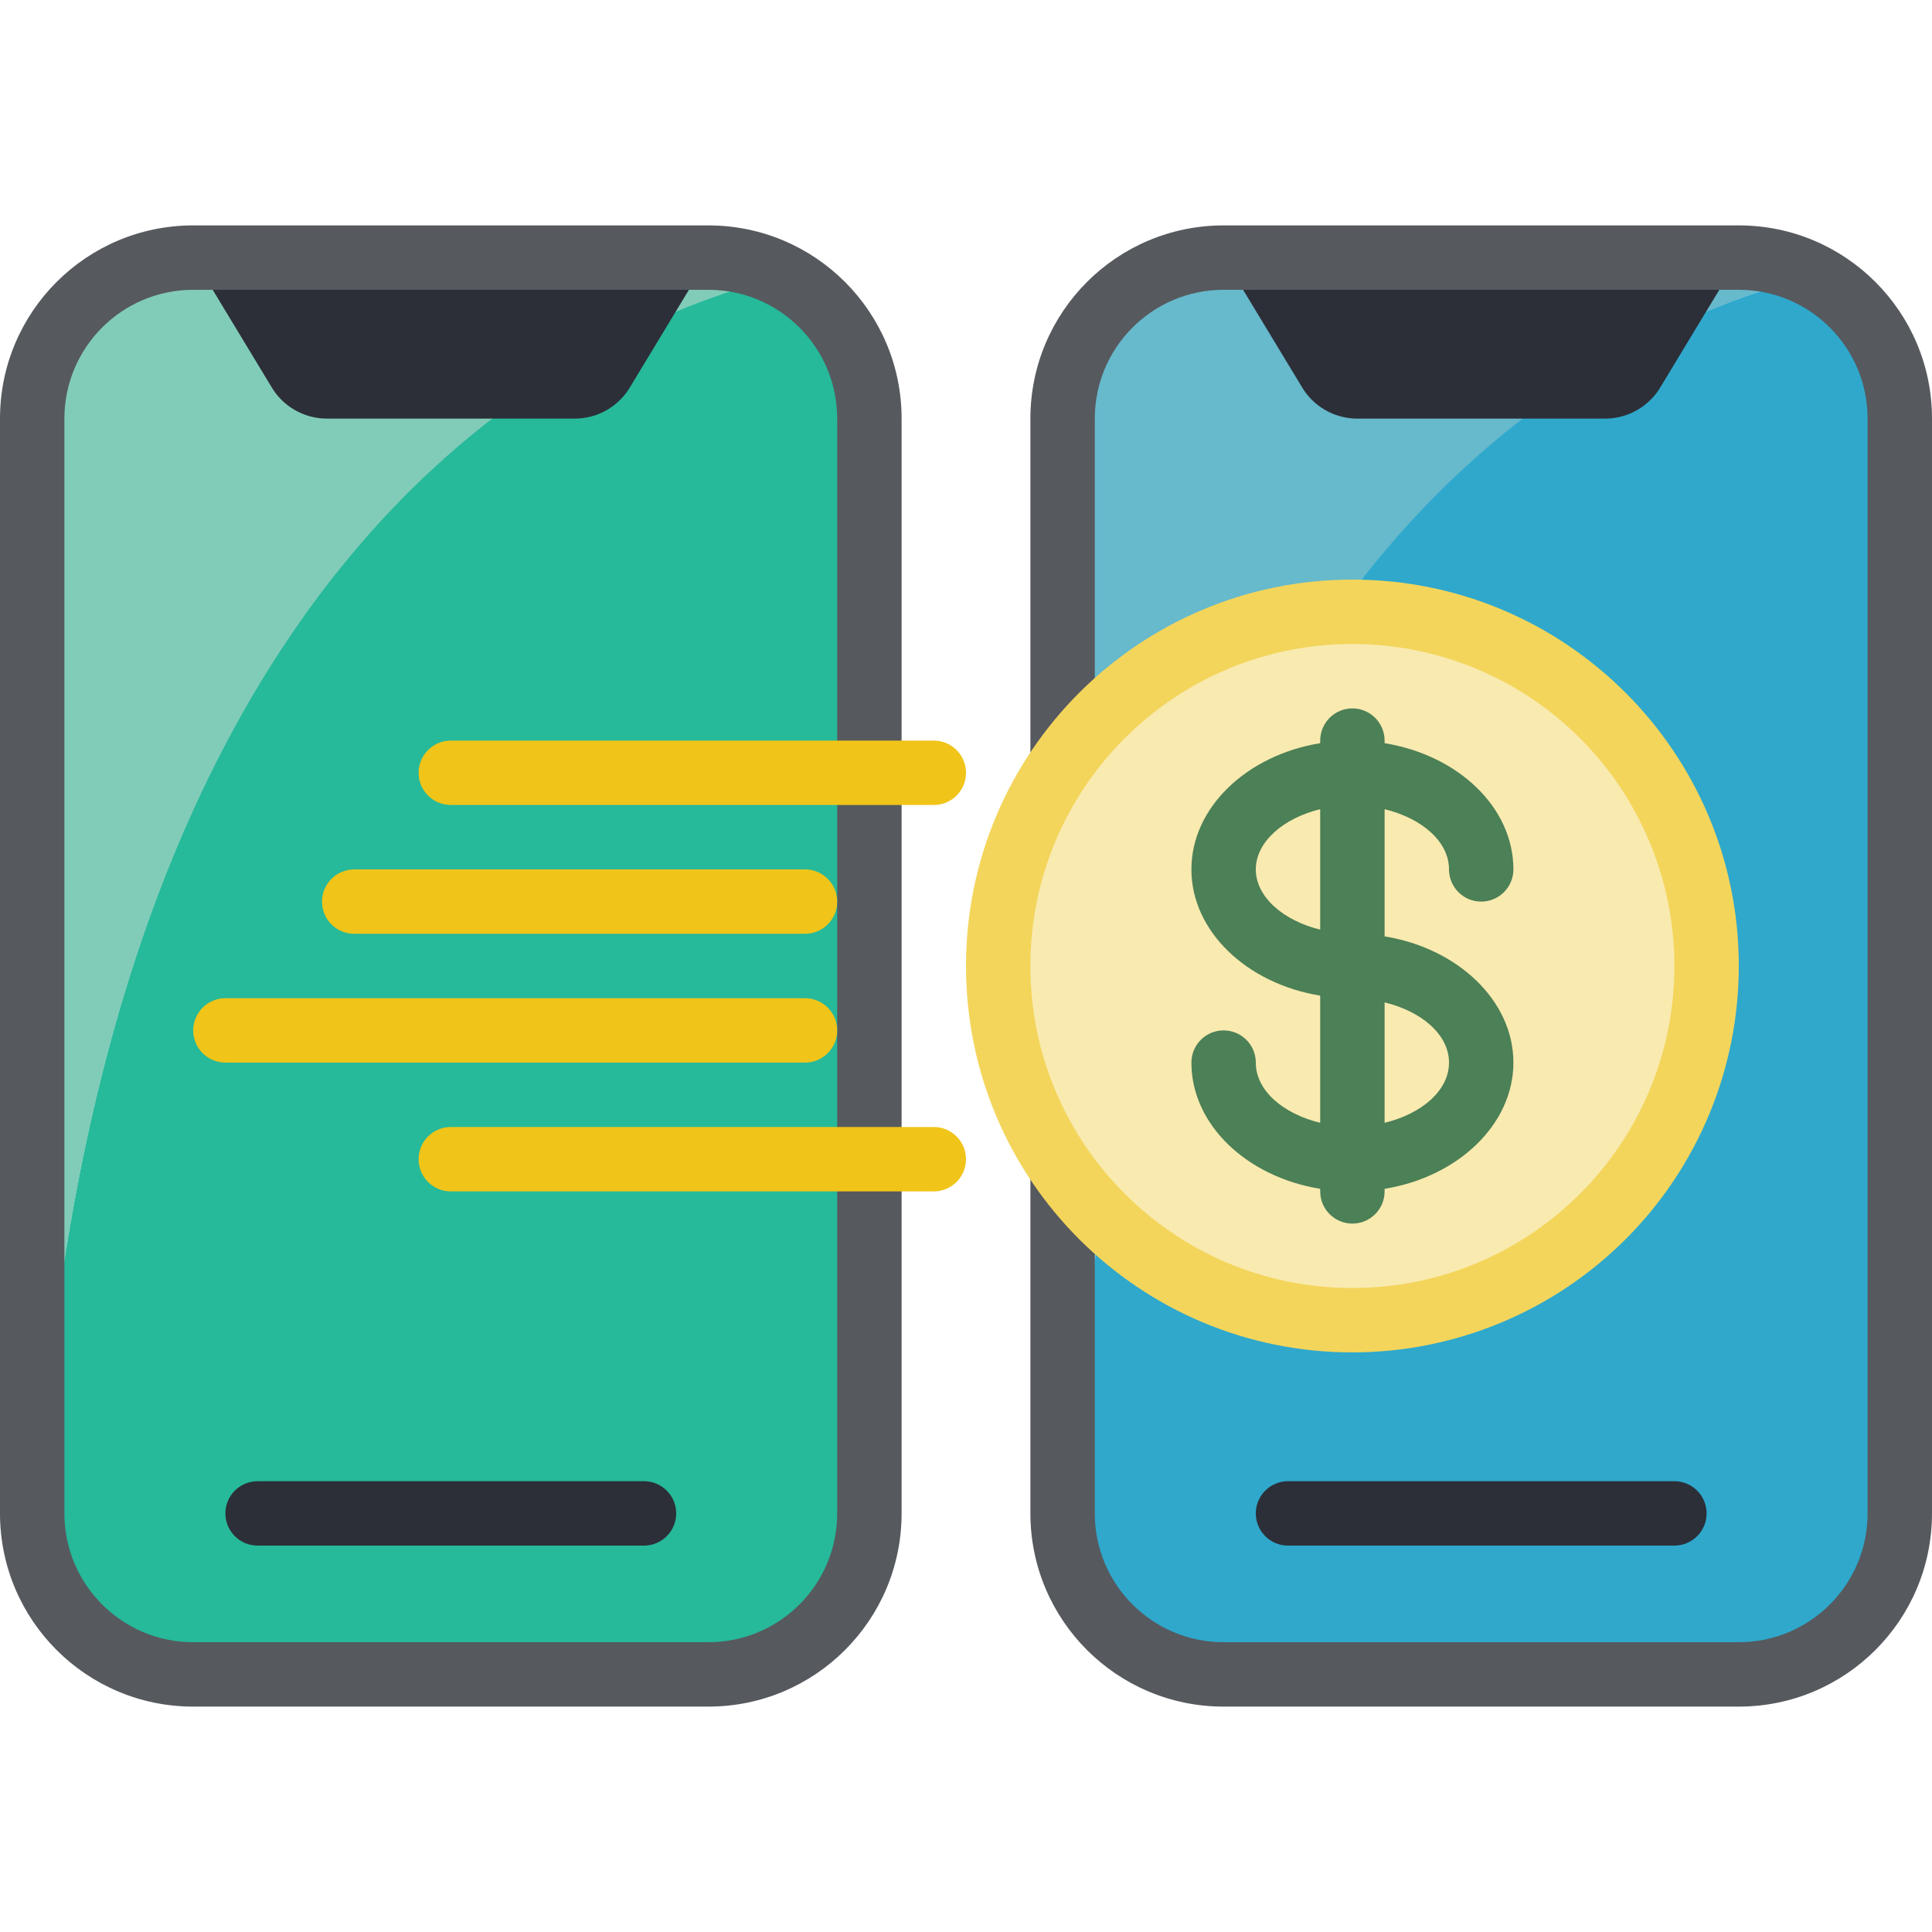 <svg xmlns="http://www.w3.org/2000/svg" xmlns:xlink="http://www.w3.org/1999/xlink" xmlns:svgjs="http://svgjs.com/svgjs" width="512" height="512" x="0" y="0" viewBox="0 0 60 46" style="enable-background:new 0 0 512 512" xml:space="preserve" class=""><g><g xmlns="http://www.w3.org/2000/svg" id="Page-1" fill="none" fill-rule="evenodd"><g id="023---Mobile-to-Mobile-Transation" fill-rule="nonzero"><path id="Shape" d="m24.31 1.57c-7 1.77-21.76 9.1-23.19 39.51-.08-.354-.121-.717-.12-1.08v-34c0-2.761 2.239-5 5-5h16c.805-.003 1.599.192 2.31.57z" fill="#81ccb8" data-original="#81ccb8"></path><path id="Shape" d="m27 6v34c0 2.761-2.239 5-5 5h-16c-1.322.002-2.591-.519-3.53-1.45-.673-.68-1.141-1.536-1.35-2.47 1.43-30.41 16.16-37.74 23.19-39.51.894.466 1.626 1.191 2.1 2.08.39.722.593 1.53.59 2.35z" fill="#26b99a" data-original="#26b99a" class=""></path><path id="Shape" d="m56.31 1.57c-7 1.77-21.76 9.1-23.19 39.51-.08-.354-.121-.717-.12-1.08v-34c0-2.761 2.239-5 5-5h16c.805-.003 1.599.192 2.31.57z" fill="#67b9cc" data-original="#67b9cc"></path><path id="Shape" d="m59 6v34c0 2.761-2.239 5-5 5h-16c-1.322.002-2.591-.519-3.53-1.45-.673-.68-1.141-1.536-1.35-2.47 1.43-30.41 16.16-37.74 23.19-39.51.894.466 1.626 1.191 2.1 2.08.39.722.593 1.53.59 2.35z" fill="#2fa8cc" data-original="#2fa8cc" class=""></path><g fill="#2c2f38"><path id="Shape" d="m22 1-2.42 4c-.353.612-1.003.992-1.71 1h-7.74c-.707-.008-1.357-.388-1.71-1l-2.42-4z" fill="#2c2f38" data-original="#2c2f38"></path><path id="Shape" d="m20 41h-12c-.552 0-1-.448-1-1s.448-1 1-1h12c.552 0 1 .448 1 1s-.448 1-1 1z" fill="#2c2f38" data-original="#2c2f38"></path><path id="Shape" d="m54 1-2.42 4c-.353.612-1.003.992-1.71 1h-7.74c-.707-.008-1.357-.388-1.71-1l-2.42-4z" fill="#2c2f38" data-original="#2c2f38"></path><path id="Shape" d="m52 41h-12c-.552 0-1-.448-1-1s.448-1 1-1h12c.552 0 1 .448 1 1s-.448 1-1 1z" fill="#2c2f38" data-original="#2c2f38"></path></g><path id="Shape" d="m22 46h-16c-3.314 0-6-2.686-6-6v-34c0-3.314 2.686-6 6-6h16c3.314 0 6 2.686 6 6v34c0 3.314-2.686 6-6 6zm-16-44c-2.209 0-4 1.791-4 4v34c0 2.209 1.791 4 4 4h16c2.209 0 4-1.791 4-4v-34c0-2.209-1.791-4-4-4z" fill="#56595e" data-original="#56595e" class=""></path><path id="Shape" d="m54 46h-16c-3.314 0-6-2.686-6-6v-34c0-3.314 2.686-6 6-6h16c3.314 0 6 2.686 6 6v34c0 3.314-2.686 6-6 6zm-16-44c-2.209 0-4 1.791-4 4v34c0 2.209 1.791 4 4 4h16c2.209 0 4-1.791 4-4v-34c0-2.209-1.791-4-4-4z" fill="#56595e" data-original="#56595e" class=""></path><path id="Shape" d="m29 18h-15c-.552 0-1-.448-1-1s.448-1 1-1h15c.552 0 1 .448 1 1s-.448 1-1 1z" fill="#f0c419" data-original="#f0c419" class=""></path><path id="Shape" d="m25 22h-14c-.552 0-1-.448-1-1s.448-1 1-1h14c.552 0 1 .448 1 1s-.448 1-1 1z" fill="#f0c419" data-original="#f0c419" class=""></path><path id="Shape" d="m25 26h-18c-.552 0-1-.448-1-1s.448-1 1-1h18c.552 0 1 .448 1 1s-.448 1-1 1z" fill="#f0c419" data-original="#f0c419" class=""></path><path id="Shape" d="m29 30h-15c-.552 0-1-.448-1-1s.448-1 1-1h15c.552 0 1 .448 1 1s-.448 1-1 1z" fill="#f0c419" data-original="#f0c419" class=""></path><circle id="Oval" cx="42" cy="23" fill="#f9eab0" r="11" data-original="#f9eab0" class=""></circle><path id="Shape" d="m42 35c-6.627 0-12-5.373-12-12s5.373-12 12-12 12 5.373 12 12c0 3.183-1.264 6.235-3.515 8.485-2.25 2.25-5.303 3.515-8.485 3.515zm0-22c-5.523 0-10 4.477-10 10s4.477 10 10 10 10-4.477 10-10c0-2.652-1.054-5.196-2.929-7.071s-4.419-2.929-7.071-2.929z" fill="#f3d55b" data-original="#f3d55b" class=""></path><path id="Shape" d="m43 22.08v-3.95c1.15.28 2 1 2 1.87 0 .552.448 1 1 1s1-.448 1-1c0-1.93-1.72-3.55-4-3.92v-.08c0-.552-.448-1-1-1s-1 .448-1 1v.08c-2.28.37-4 2-4 3.92s1.72 3.55 4 3.92v3.95c-1.15-.28-2-1-2-1.87 0-.552-.448-1-1-1s-1 .448-1 1c0 1.93 1.72 3.55 4 3.92v.08c0 .552.448 1 1 1s1-.448 1-1v-.08c2.28-.37 4-2 4-3.92s-1.72-3.55-4-3.92zm-4-2.08c0-.85.85-1.59 2-1.87v3.74c-1.15-.28-2-1.02-2-1.87zm4 7.87v-3.74c1.15.28 2 1 2 1.87s-.85 1.59-2 1.87z" fill="#4c8056" data-original="#4c8056" class=""></path></g></g></g></svg>